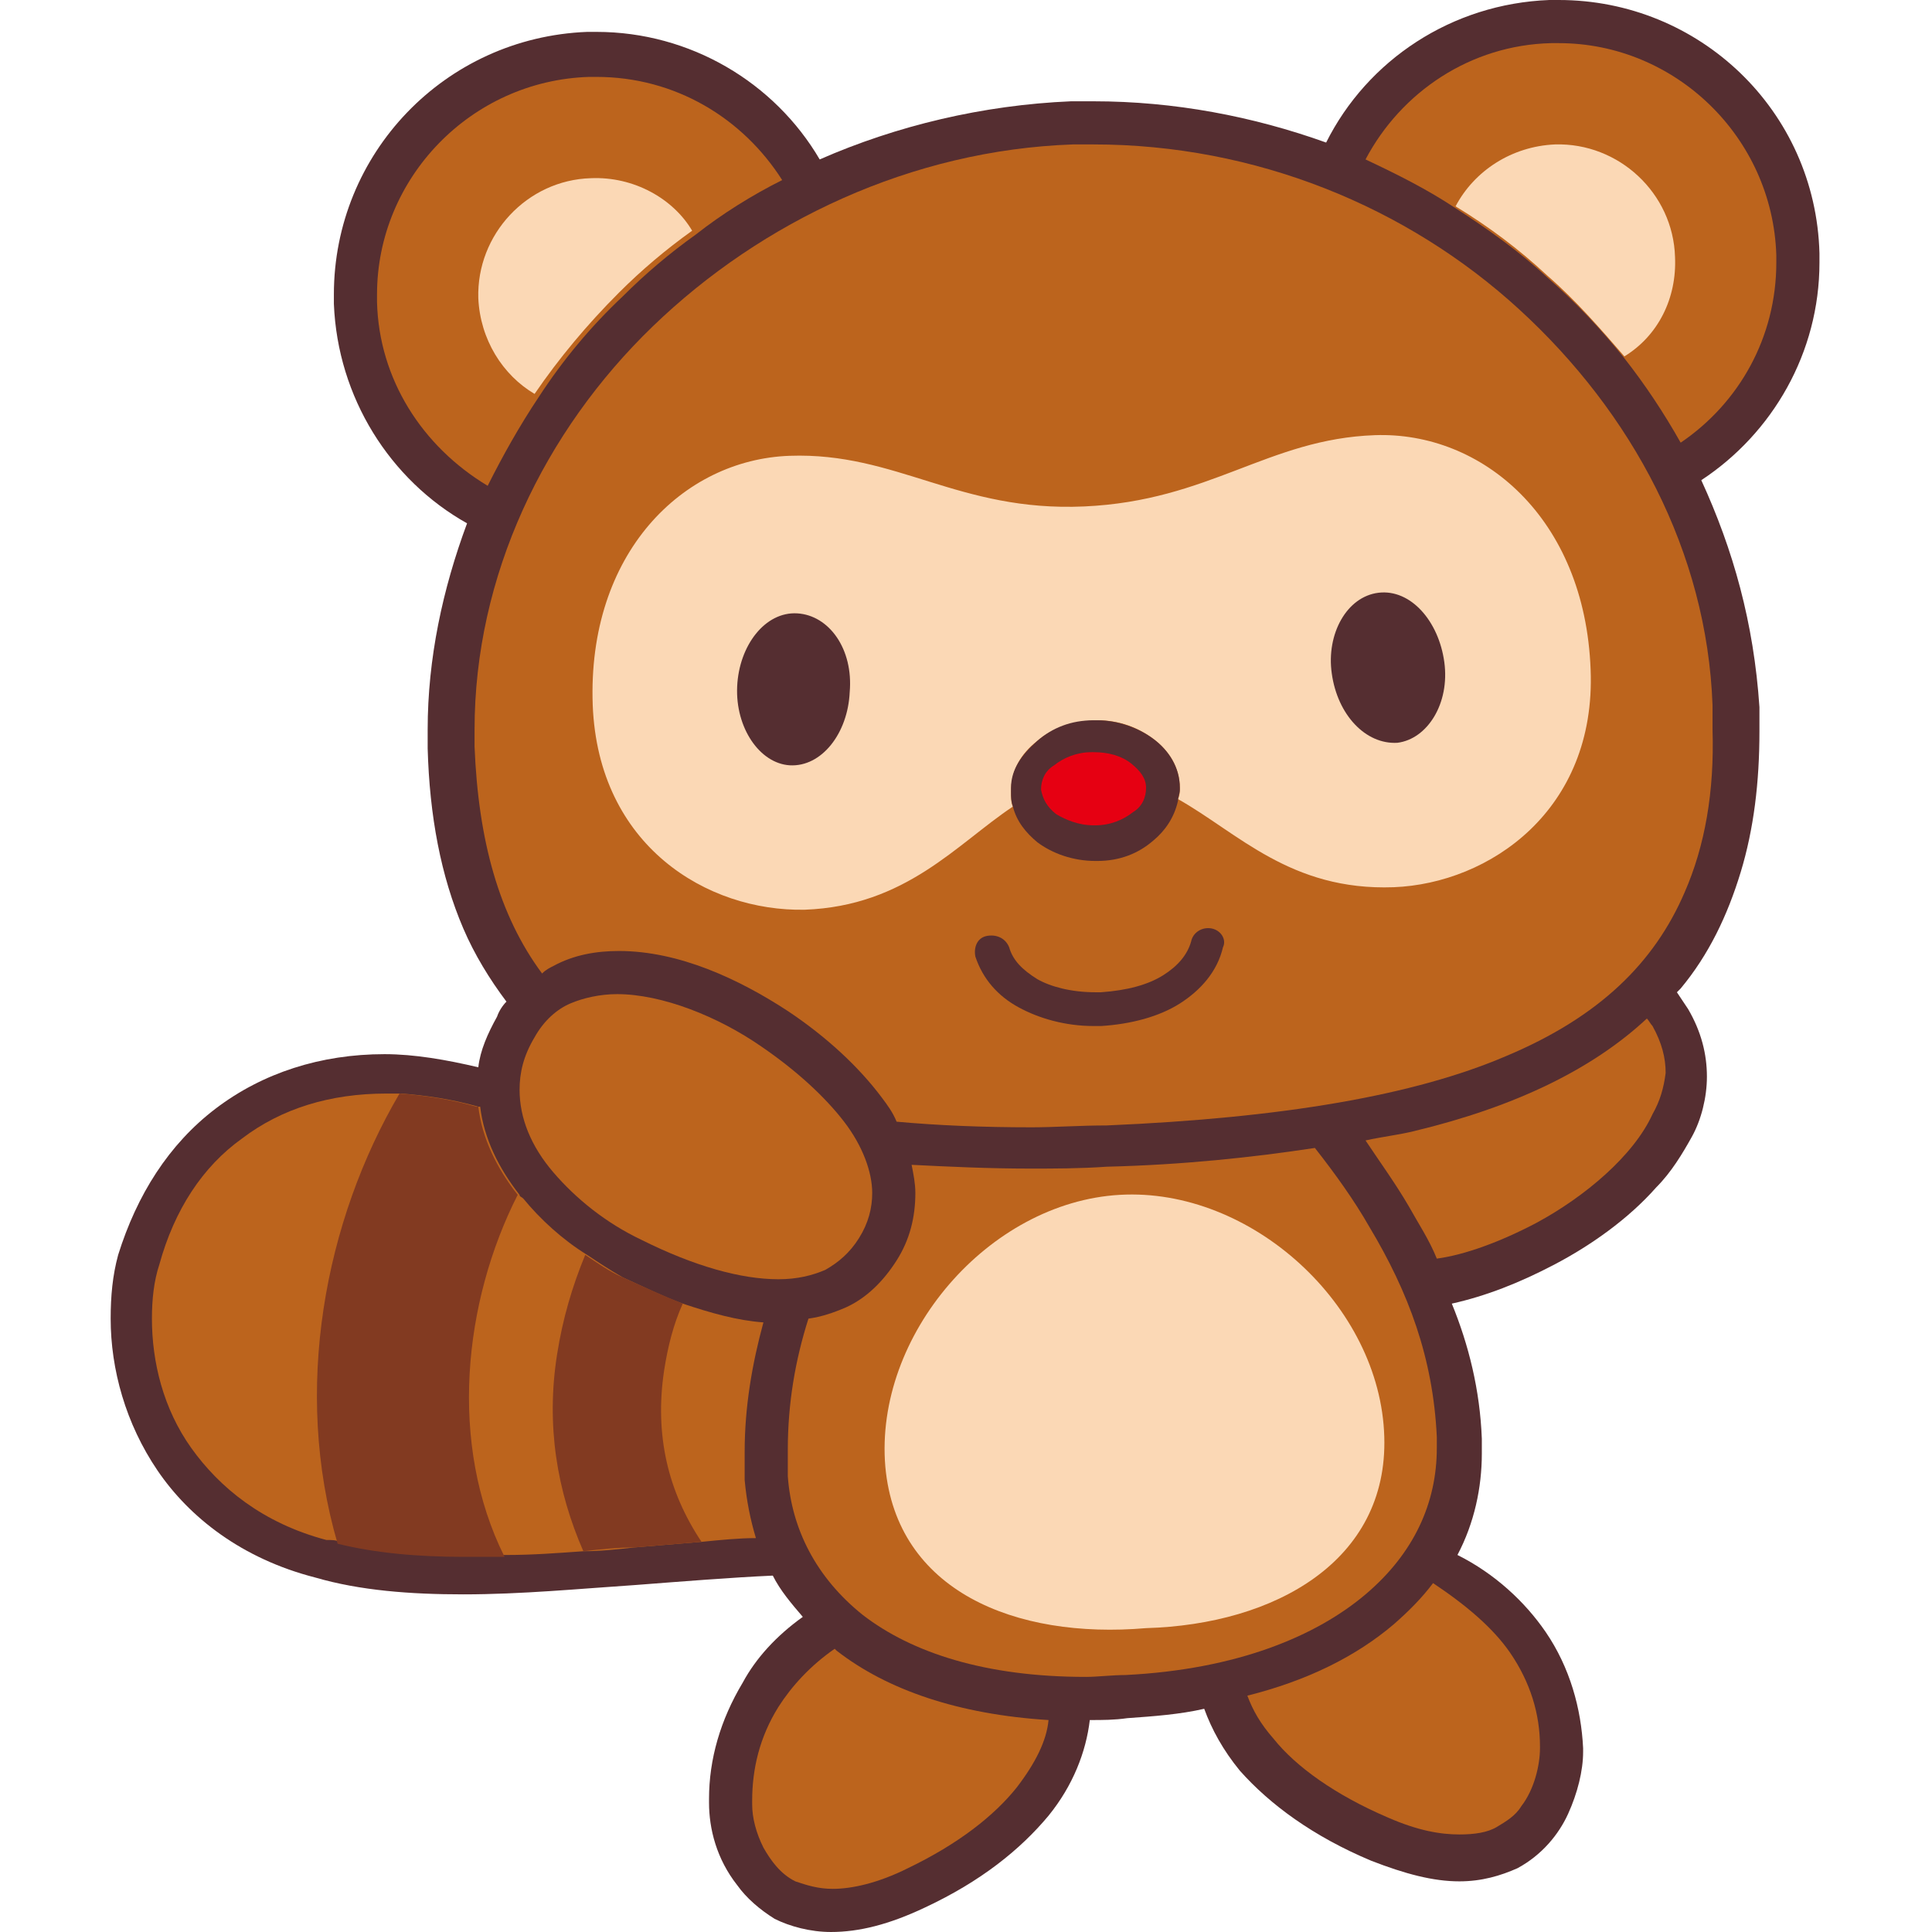 <?xml version="1.0" encoding="utf-8"?>
<!-- Generator: Adobe Illustrator 27.1.1, SVG Export Plug-In . SVG Version: 6.00 Build 0)  -->
<svg version="1.1" id="_レイヤー_2" xmlns="http://www.w3.org/2000/svg" xmlns:xlink="http://www.w3.org/1999/xlink" x="0px"
	 y="0px" viewBox="0 0 103 103" style="enable-background:new 0 0 103 103;" xml:space="preserve">
<style type="text/css">
	.st0{fill:#552E31;}
	.st1{fill:#BC641D;}
	.st2{fill:#FBD8B5;}
	.st3{fill:#E60012;}
	.st4{fill:#823A21;}
</style>
<g id="_レイヤー_1-2">
	<g>
		<path class="st0" d="M90.7,25.6c3.8-2.5,6.3-6.8,6.3-11.6c0-0.2,0-0.3,0-0.5l0,0C96.8,5.9,90.6,0,83.1,0c-0.2,0-0.3,0-0.5,0l0,0
			c-5.2,0.2-9.7,3.2-11.9,7.6c-3.9-1.4-8.1-2.2-12.4-2.2c-0.4,0-0.8,0-1.2,0c-4.7,0.2-9.3,1.3-13.4,3.1c-2.4-4.1-6.9-6.8-11.9-6.8
			c-0.2,0-0.3,0-0.5,0C23.7,2,17.8,8.2,17.8,15.7c0,0.2,0,0.3,0,0.5c0.2,5,3,9.4,7.1,11.7c-1.3,3.5-2.1,7.2-2.1,11c0,0.3,0,0.7,0,1
			l0,0c0.1,3.6,0.7,6.8,1.9,9.6c0.6,1.4,1.4,2.7,2.3,3.9c-0.2,0.2-0.4,0.5-0.5,0.8c-0.5,0.9-0.9,1.8-1,2.7c-1.7-0.4-3.4-0.7-5-0.7
			c-3.4,0-6.5,1-9,2.9c-2.5,1.9-4.2,4.6-5.2,7.8c-0.3,1.1-0.4,2.2-0.4,3.4c0,2.7,0.8,5.6,2.5,8.1s4.5,4.7,8.4,5.7
			c2.4,0.7,5.1,0.9,7.9,0.9c3.1,0,6.2-0.3,9.2-0.5c2.6-0.2,5.1-0.4,7.3-0.5c0.4,0.8,1,1.5,1.6,2.2c-1.4,1-2.5,2.2-3.2,3.5
			c-1.2,2-1.8,4.1-1.8,6.2v0.2c0,1.4,0.4,3,1.5,4.4c0.5,0.7,1.2,1.3,2,1.8c0.8,0.4,1.9,0.7,3,0.7c1.5,0,3.1-0.4,5-1.3
			c3-1.4,5.1-3.1,6.6-4.9c1.3-1.6,2-3.4,2.2-5.1c0.7,0,1.3,0,2-0.1c1.4-0.1,2.8-0.2,4.1-0.5c0.4,1.1,1,2.2,1.9,3.3
			c1.6,1.8,3.9,3.5,7,4.8c1.8,0.7,3.3,1.1,4.7,1.1c1.2,0,2.2-0.3,3.1-0.7c1.3-0.7,2.2-1.8,2.7-2.9c0.5-1.1,0.8-2.3,0.8-3.3v-0.2v0
			c-0.1-2.1-0.7-4.3-2-6.2c-1.1-1.6-2.7-3.1-4.7-4.1c0.9-1.7,1.3-3.6,1.3-5.4c0-0.2,0-0.5,0-0.8c-0.1-2.6-0.7-5-1.6-7.2
			c1.8-0.4,3.6-1.1,5.5-2.1c1.9-1,3.9-2.4,5.4-4.1c0.8-0.8,1.4-1.8,1.9-2.7s0.8-2.1,0.8-3.2c0-1.2-0.3-2.4-1-3.6
			c-0.2-0.3-0.4-0.6-0.6-0.9c0.1-0.1,0.2-0.2,0.2-0.2c1.5-1.8,2.5-3.9,3.2-6.2c0.7-2.3,1-4.8,1-7.5c0-0.4,0-0.9,0-1.3
			C93.5,33.2,92.4,29.3,90.7,25.6L90.7,25.6z"/>
		<path class="st1" d="M82.7,2.3L82.7,2.3c0.1,0,0.3,0,0.4,0c6.2,0,11.4,5,11.6,11.3l0,0c0,0.1,0,0.3,0,0.4c0,4-2,7.5-5.1,9.6
			c-0.9-1.6-1.9-3.1-3-4.5c-1.2-1.5-2.6-3-4.1-4.3c-1.5-1.4-3.2-2.6-4.9-3.7c-1.5-1-3.1-1.8-4.8-2.6C74.7,4.9,78.4,2.4,82.7,2.3
			L82.7,2.3z"/>
		<path class="st1" d="M20.1,16.1c0-0.1,0-0.3,0-0.4c0-6.2,5-11.4,11.3-11.6c0.1,0,0.3,0,0.4,0c4.2,0,7.8,2.2,9.9,5.5
			c-1.6,0.8-3.2,1.8-4.6,2.9c-1.4,1-2.7,2.1-3.9,3.3c-1.7,1.6-3.2,3.4-4.5,5.4c-1,1.5-1.9,3.1-2.7,4.7
			C22.5,23.8,20.2,20.2,20.1,16.1z"/>
		<path class="st1" d="M28.5,55.3c0.5-0.9,1.2-1.5,1.9-1.8S32,53,32.9,53c2.4,0,5.4,1.2,7.7,2.8c1.9,1.3,3.4,2.7,4.4,4
			c1,1.3,1.5,2.7,1.5,3.8c0,0.8-0.2,1.6-0.7,2.4c-0.5,0.8-1.1,1.3-1.8,1.7c-0.7,0.3-1.5,0.5-2.5,0.5c-2,0-4.5-0.7-7.3-2.1
			c-1.9-0.9-3.5-2.2-4.7-3.6c-1.2-1.4-1.8-2.9-1.8-4.4C27.7,57.2,27.9,56.3,28.5,55.3z"/>
		<path class="st1" d="M33.2,68.1c1.1,0.5,2.1,1,3.2,1.4c1.5,0.5,2.9,0.9,4.3,1c-0.6,2.2-1,4.5-1,6.9c0,0.5,0,1,0,1.5
			c0.1,1.1,0.3,2.1,0.6,3.1c-0.9,0-1.9,0.1-2.9,0.2c-1.2,0.1-2.4,0.2-3.6,0.3c-0.9,0.1-1.8,0.2-2.7,0.2c-1.4,0.1-2.7,0.2-4.1,0.2
			c-0.8,0-1.5,0-2.2,0c-2.4,0-4.7-0.2-6.7-0.7c-0.2-0.1-0.4-0.1-0.7-0.1c-3.4-0.9-5.7-2.8-7.2-4.9c-1.5-2.1-2.1-4.6-2.1-6.9
			c0-1,0.1-2,0.4-2.9c0.8-2.9,2.3-5.2,4.4-6.7c2.1-1.6,4.7-2.4,7.7-2.4c0.3,0,0.5,0,0.8,0c1.3,0.1,2.7,0.3,4.1,0.7c0,0,0,0,0.1,0
			c0.2,1.7,1,3.3,2.1,4.7c0,0.1,0.1,0.1,0.2,0.2c0.9,1.1,2.1,2.2,3.4,3C31.9,67.3,32.5,67.7,33.2,68.1L33.2,68.1L33.2,68.1z"/>
		<path class="st1" d="M54.2,95.3c-1.2,1.5-3.1,3-5.8,4.3c-1.6,0.8-3,1.1-4,1.1c-0.8,0-1.4-0.2-2-0.4c-0.8-0.4-1.3-1.1-1.7-1.8
			c-0.4-0.8-0.6-1.6-0.6-2.3V96c0-1.7,0.4-3.4,1.4-5c0.7-1.1,1.7-2.2,3-3.1c0,0,0,0,0.1,0.1c2.7,2.1,6.5,3.4,11.3,3.7
			C55.8,92.8,55.2,94,54.2,95.3L54.2,95.3z"/>
		<path class="st1" d="M60,89.3c-0.7,0-1.5,0.1-2.1,0.1c-5.4,0-9.3-1.3-11.9-3.3c-2.5-2-3.8-4.6-4-7.4c0-0.5,0-0.9,0-1.4
			c0-2.5,0.4-4.8,1.1-7c0.7-0.1,1.3-0.3,2-0.6c1.1-0.5,2-1.4,2.7-2.5c0.7-1.1,1-2.3,1-3.6c0-0.5-0.1-1-0.2-1.5
			c2,0.1,4.1,0.2,6.3,0.2c1.3,0,2.7,0,4.1-0.1l0,0c4.1-0.1,7.8-0.5,11.1-1c1.1,1.4,2.1,2.8,2.9,4.2c2.1,3.5,3.4,7,3.6,11.2
			c0,0.2,0,0.4,0,0.6c0,2.9-1.2,5.6-3.8,7.8S66,89,60,89.3L60,89.3z"/>
		<path class="st1" d="M80.5,88.1c1.1,1.6,1.6,3.3,1.6,5v0.1c0,0.9-0.3,2.2-1,3.1c-0.3,0.5-0.8,0.8-1.3,1.1c-0.5,0.3-1.2,0.4-2,0.4
			c-1,0-2.2-0.2-3.8-0.9c-2.8-1.2-4.9-2.7-6.1-4.2c-0.7-0.8-1.1-1.5-1.4-2.3c3.2-0.8,5.8-2.1,7.8-3.8c0.8-0.7,1.5-1.4,2.1-2.2
			C78.2,85.6,79.6,86.8,80.5,88.1L80.5,88.1z"/>
		<path class="st1" d="M88.1,59.4c-0.5,1.1-1.4,2.2-2.5,3.2c-1.1,1-2.4,1.9-3.7,2.6c-1.9,1-3.8,1.7-5.3,1.9c-0.4-1-1-1.9-1.5-2.8
			c-0.7-1.2-1.5-2.3-2.3-3.5c0.9-0.2,1.8-0.3,2.6-0.5c5.4-1.3,9.5-3.3,12.4-6c0.1,0.1,0.2,0.3,0.3,0.4c0.5,0.9,0.7,1.7,0.7,2.5
			C88.7,58,88.5,58.7,88.1,59.4L88.1,59.4z"/>
		<path class="st1" d="M89.8,47.6c-1.6,3.7-4.5,6.6-9.5,8.7C75.4,58.4,68.4,59.6,59,60c-1.4,0-2.8,0.1-4,0.1c-2.6,0-5-0.1-7.2-0.3
			c-0.2-0.5-0.5-0.9-0.8-1.3c-1.2-1.6-2.9-3.2-5-4.6c-2.6-1.7-5.8-3.2-9-3.2c-1.2,0-2.4,0.2-3.5,0.8c-0.2,0.1-0.4,0.2-0.6,0.4
			c-2.3-3.1-3.4-7.1-3.6-12.1l0,0c0-0.3,0-0.6,0-0.9c0-8.2,3.7-15.9,9.5-21.5S48.6,8,57.2,7.7c0.4,0,0.8,0,1.1,0
			c8.6,0,16.7,3.3,22.7,8.8s10,12.9,10.3,21.1c0,0.4,0,0.8,0,1.3C91.4,42.2,90.9,45.1,89.8,47.6L89.8,47.6z"/>
		<path class="st2" d="M31.5,9.5c-3.4,0.1-6.1,3-6,6.4c0.1,2.2,1.3,4.1,3,5.1c1.3-1.9,2.8-3.7,4.5-5.4c1.2-1.2,2.5-2.3,3.9-3.3
			C35.9,10.6,33.8,9.4,31.5,9.5L31.5,9.5z"/>
		<path class="st2" d="M89.3,13.7c-0.1-3.4-3-6.1-6.4-6c-2.3,0.1-4.3,1.4-5.3,3.3c1.8,1.1,3.4,2.3,4.9,3.7c1.5,1.3,2.8,2.8,4.1,4.3
			C88.4,17.9,89.4,15.9,89.3,13.7L89.3,13.7z"/>
		<path class="st2" d="M73.3,23.2c-5.7,0.2-8.8,3.5-15.5,3.8s-10-2.9-15.7-2.7c-5.7,0.2-10.8,5.2-10.5,13.3
			c0.3,7.5,6.1,11,11.3,10.9c5.4-0.2,8.1-3.5,11.1-5.5c-0.1-0.2-0.1-0.5-0.1-0.7l0,0v0l0,0v-0.1c0-1.1,0.5-2,1.4-2.7
			c0.8-0.7,1.9-1,3-1.1l0,0l0,0l0,0h0.2c1.2,0,2.2,0.4,3,1s1.4,1.5,1.4,2.6V42c0,0.2,0,0.4-0.1,0.6c3.2,1.8,6,4.9,11.5,4.7
			c5.1-0.2,10.8-4.1,10.5-11.6C84.5,27.6,79,23,73.3,23.2L73.3,23.2z"/>
		<path class="st2" d="M47.2,78.2c0.6,6.6,6.9,9.2,13.9,8.6C68,86.6,74,83.2,73.8,76.6c-0.2-7-7.1-13.3-14.1-12.9
			C52.7,64.1,46.6,71.2,47.2,78.2z"/>
		<path class="st0" d="M64.6,49.5c-0.5-0.1-1,0.2-1.1,0.7l0,0c-0.2,0.7-0.7,1.3-1.5,1.8c-0.8,0.5-1.9,0.8-3.3,0.9c0,0,0,0,0,0
			c-0.1,0-0.2,0-0.3,0c-1.3,0-2.4-0.3-3.1-0.7c-0.8-0.5-1.3-1-1.5-1.7c-0.2-0.5-0.7-0.7-1.2-0.6C52.1,50,51.9,50.5,52,51
			c0.4,1.2,1.2,2.1,2.3,2.7s2.5,1,4,1c0.1,0,0.2,0,0.4,0h0c1.6-0.1,3.1-0.5,4.2-1.2c1.1-0.7,2-1.7,2.3-3
			C65.4,50.1,65.1,49.6,64.6,49.5L64.6,49.5z"/>
		<path class="st0" d="M53.9,42.2L53.9,42.2L53.9,42.2c0,0.3,0,0.5,0.1,0.8c0.2,0.8,0.7,1.4,1.3,1.9c0.8,0.6,1.9,1,3.1,1h0.1l0,0
			c1.2,0,2.2-0.4,3-1.1c0.6-0.5,1.1-1.2,1.3-2.1c0-0.2,0.1-0.4,0.1-0.6v-0.1v0c0-1.1-0.6-2-1.4-2.6c-0.8-0.6-1.9-1-3-1h-0.2l0,0l0,0
			l0,0c-1.2,0-2.2,0.4-3,1.1S53.9,41,53.9,42L53.9,42.2L53.9,42.2L53.9,42.2z"/>
		<path class="st3" d="M55.5,42.1c0-0.5,0.2-1,0.7-1.3c0.5-0.4,1.2-0.7,2-0.7h0.1c0.8,0,1.5,0.2,2,0.6c0.5,0.4,0.8,0.8,0.8,1.3v0
			c0,0.5-0.2,1-0.7,1.3c-0.5,0.4-1.2,0.7-2,0.7h-0.1c-0.8,0-1.5-0.3-2-0.6C55.8,43,55.6,42.6,55.5,42.1L55.5,42.1
			C55.5,42.1,55.5,42.1,55.5,42.1z"/>
		<path class="st0" d="M42.5,32.7c-1.7-0.1-3.1,1.7-3.2,3.9c-0.1,2.2,1.2,4.1,2.8,4.2c1.7,0.1,3.1-1.7,3.2-3.9
			C45.5,34.6,44.2,32.8,42.5,32.7L42.5,32.7z"/>
		<path class="st0" d="M73.5,31.6c-1.7,0.2-2.8,2.2-2.5,4.3c0.3,2.2,1.8,3.8,3.5,3.7c1.6-0.2,2.8-2.1,2.5-4.3
			C76.7,33.1,75.2,31.4,73.5,31.6L73.5,31.6z"/>
		<path class="st4" d="M27.6,63.7c-1.1-1.4-1.9-3-2.1-4.7c0,0,0,0-0.1,0c-1.4-0.4-2.8-0.6-4.1-0.7c-4,6.8-5.7,15.8-3.3,24
			c2,0.5,4.3,0.7,6.7,0.7c0.7,0,1.5,0,2.2,0C23.9,77,24.7,69.4,27.6,63.7L27.6,63.7z"/>
		<path class="st4" d="M33.2,68.1c-0.7-0.3-1.4-0.8-2-1.2c-0.7,1.7-1.2,3.4-1.5,5.3c-0.6,3.8,0,7.3,1.4,10.5
			c0.9-0.1,1.8-0.2,2.7-0.2c1.2-0.1,2.4-0.2,3.6-0.3c-1.8-2.7-2.5-5.7-2-9.1c0.2-1.3,0.5-2.5,1-3.6C35.4,69.1,34.3,68.6,33.2,68.1
			L33.2,68.1L33.2,68.1z"/>
	</g>
</g>
</svg>
